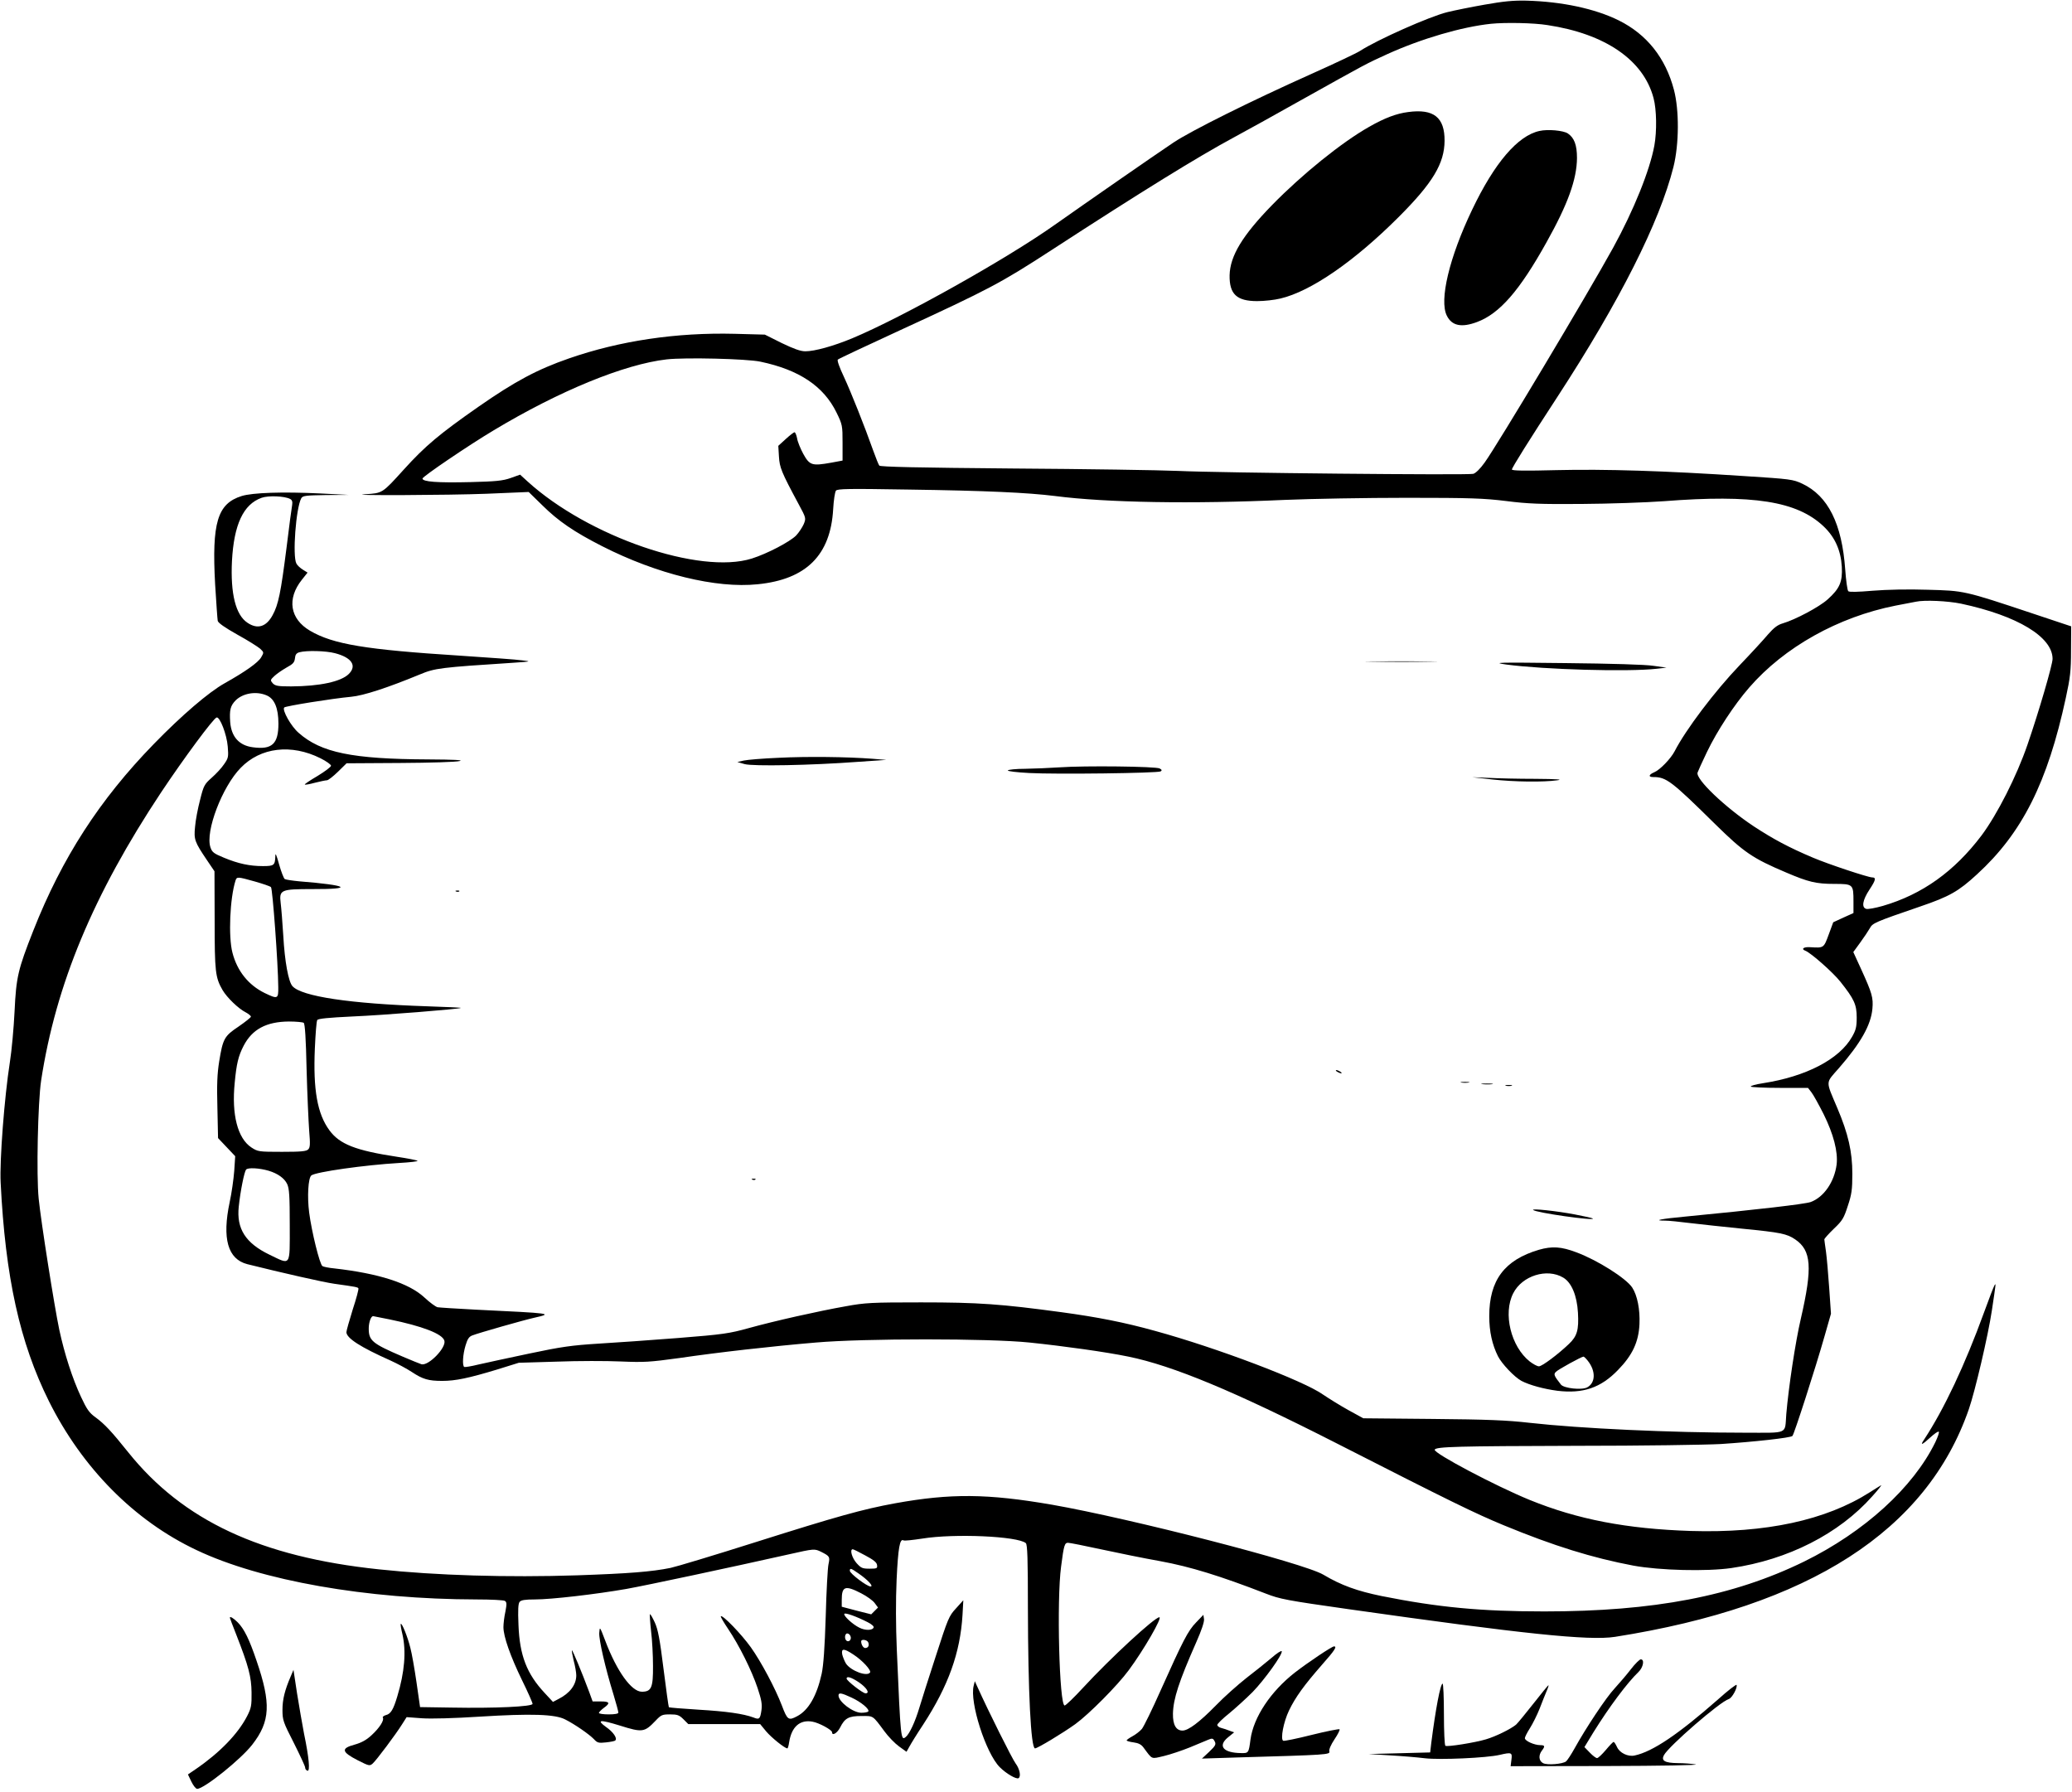 <?xml version="1.0" standalone="no"?>
<!DOCTYPE svg PUBLIC "-//W3C//DTD SVG 20010904//EN"
 "http://www.w3.org/TR/2001/REC-SVG-20010904/DTD/svg10.dtd">
<svg version="1.0" xmlns="http://www.w3.org/2000/svg"
 width="1280pt" height="1107pt" viewBox="0 0 1280 1107"
 preserveAspectRatio="xMidYMid meet">
<g transform="translate(0,1107) scale(0.1,-0.1)"
fill="#000000" stroke="none">
<path d="M9170 11041 c-86 -15 -188 -36 -229 -46 -110 -27 -434 -171 -540
-240 -20 -13 -153 -76 -296 -140 -382 -171 -747 -353 -855 -425 -124 -83 -533
-367 -733 -508 -297 -211 -946 -574 -1253 -702 -116 -48 -231 -80 -289 -80
-30 0 -71 15 -146 51 l-104 52 -186 5 c-361 9 -710 -43 -1024 -152 -196 -68
-333 -141 -560 -299 -239 -167 -328 -241 -460 -387 -135 -149 -131 -146 -240
-153 -133 -9 523 -6 751 3 l260 11 85 -83 c98 -97 196 -164 369 -252 338 -172
704 -262 961 -235 300 30 450 180 466 464 3 55 11 106 17 114 9 12 78 13 443
7 490 -7 741 -19 911 -40 316 -41 849 -50 1417 -24 165 7 505 13 755 13 395 0
476 -3 615 -20 133 -17 212 -20 465 -18 168 1 397 9 509 17 552 43 822 0 986
-155 70 -66 107 -148 113 -250 5 -93 -13 -135 -88 -202 -51 -46 -199 -125
-278 -148 -31 -9 -54 -27 -90 -68 -26 -31 -104 -116 -174 -189 -156 -163 -334
-399 -403 -533 -24 -46 -91 -115 -125 -129 -35 -15 -39 -30 -7 -30 81 0 111
-23 384 -292 176 -173 230 -210 438 -298 136 -58 184 -70 297 -70 116 0 118
-2 118 -109 l0 -71 -62 -28 -63 -29 -28 -76 c-31 -84 -30 -83 -114 -78 -41 3
-59 -11 -30 -22 34 -13 171 -134 216 -191 85 -107 101 -141 101 -221 0 -59 -5
-78 -29 -120 -79 -139 -285 -245 -549 -286 -45 -7 -79 -16 -76 -21 3 -4 83 -8
179 -8 l174 0 21 -27 c12 -15 45 -75 75 -134 62 -125 90 -234 81 -312 -14
-108 -79 -202 -160 -232 -37 -13 -329 -47 -775 -90 -151 -14 -204 -25 -125
-25 22 0 91 -7 154 -15 63 -8 210 -23 325 -35 234 -23 274 -31 325 -66 100
-68 108 -172 35 -489 -34 -145 -76 -426 -90 -590 -10 -128 19 -115 -259 -115
-455 0 -1014 26 -1326 61 -140 16 -260 21 -601 24 l-427 4 -93 51 c-52 29
-121 72 -155 95 -120 86 -659 290 -1039 394 -191 53 -355 85 -575 115 -376 51
-516 61 -870 61 -306 0 -346 -2 -465 -24 -170 -30 -437 -90 -600 -135 -119
-33 -157 -39 -435 -61 -168 -13 -390 -29 -495 -35 -160 -10 -227 -19 -425 -61
-129 -27 -271 -58 -315 -68 -44 -11 -83 -17 -87 -15 -13 8 -9 77 8 133 12 40
21 54 42 62 41 16 319 95 382 109 119 27 114 27 -360 50 -118 6 -225 13 -237
15 -12 3 -49 30 -82 61 -95 88 -282 148 -557 179 -33 3 -66 10 -72 14 -17 10
-67 214 -82 330 -13 100 -6 213 13 230 27 22 334 65 541 77 70 4 122 10 115
14 -8 4 -63 15 -124 24 -258 39 -357 78 -420 164 -75 102 -101 251 -90 505 4
90 10 170 15 176 5 9 71 15 216 22 190 8 664 46 671 53 2 2 -92 6 -209 10
-477 16 -774 61 -831 124 -25 27 -48 151 -57 312 -5 80 -12 170 -16 201 -10
83 0 87 197 87 261 -1 220 24 -83 48 -42 4 -82 10 -89 14 -6 4 -22 45 -35 91
-16 58 -23 74 -23 52 -2 -58 -7 -63 -77 -63 -82 0 -152 15 -241 52 -63 26 -73
34 -83 64 -33 98 73 375 187 491 123 127 313 149 493 59 36 -18 65 -39 65 -46
0 -7 -37 -35 -83 -63 -46 -27 -82 -51 -79 -53 2 -3 30 2 63 11 32 8 65 15 73
15 9 0 39 24 69 53 l53 52 332 2 c183 1 348 6 367 12 25 6 -32 9 -195 10 -469
2 -662 42 -800 164 -47 40 -104 142 -89 157 10 9 295 55 414 66 75 7 223 55
424 138 93 39 127 43 576 72 113 8 114 8 55 15 -33 5 -206 17 -385 29 -580 37
-782 70 -925 154 -124 73 -144 197 -50 315 l35 44 -29 18 c-16 10 -35 27 -40
38 -25 46 -3 342 30 403 9 16 27 18 152 20 l142 1 -180 9 c-228 11 -414 5
-482 -16 -150 -47 -185 -164 -164 -546 7 -113 14 -214 16 -225 3 -13 43 -41
121 -85 64 -35 127 -75 141 -87 24 -23 24 -23 6 -54 -19 -32 -96 -87 -226
-160 -98 -55 -264 -197 -437 -375 -334 -343 -567 -703 -744 -1152 -95 -241
-106 -287 -116 -499 -5 -103 -18 -245 -29 -314 -34 -217 -64 -609 -57 -744 29
-585 118 -988 298 -1350 206 -413 528 -739 912 -920 397 -189 1052 -304 1731
-305 88 0 166 -4 174 -9 12 -8 12 -19 3 -67 -7 -31 -12 -74 -12 -95 0 -58 43
-180 115 -328 36 -73 65 -139 65 -146 0 -17 -231 -28 -500 -23 l-195 3 -22
153 c-12 83 -29 180 -38 213 -16 66 -52 155 -59 148 -3 -2 2 -31 10 -64 24
-105 14 -233 -32 -385 -24 -80 -40 -107 -69 -114 -14 -4 -23 -11 -20 -16 10
-16 -21 -64 -69 -108 -32 -30 -63 -47 -106 -59 -85 -23 -80 -45 19 -96 71 -36
75 -37 94 -20 23 21 141 178 181 242 l28 44 95 -7 c56 -4 201 0 356 10 320 20
466 15 528 -17 60 -30 149 -92 178 -122 21 -23 29 -25 75 -20 28 3 54 8 57 12
14 13 -12 52 -57 83 -62 45 -38 47 85 9 140 -44 152 -42 221 30 34 36 41 39
89 39 45 0 57 -4 83 -30 l30 -30 222 0 222 0 37 -45 c32 -38 115 -105 131
-105 3 0 8 17 11 38 15 96 67 141 144 127 41 -7 121 -51 121 -65 0 -25 32 -6
50 29 29 58 53 71 132 71 75 0 67 6 142 -95 24 -33 65 -75 90 -93 l46 -33 18
32 c9 17 47 79 85 136 156 240 229 444 243 677 l5 91 -45 -50 c-44 -47 -50
-63 -125 -295 -44 -135 -90 -279 -102 -320 -25 -84 -60 -160 -83 -179 -31 -26
-32 -19 -56 541 -6 144 -7 301 -1 432 9 194 20 254 42 241 5 -4 57 2 117 11
196 32 588 15 639 -28 10 -8 13 -98 13 -402 1 -512 18 -866 44 -866 15 0 171
94 249 150 85 62 261 239 330 333 94 127 209 327 189 327 -29 0 -302 -252
-470 -434 -56 -61 -108 -111 -115 -111 -33 0 -50 651 -22 858 17 133 22 147
43 147 10 0 101 -18 202 -40 102 -22 268 -56 370 -74 184 -34 366 -90 650
-200 87 -34 130 -42 510 -96 1078 -153 1487 -196 1647 -171 1201 189 1926 656
2186 1407 38 110 118 450 142 609 26 174 26 171 16 155 -5 -8 -34 -83 -64
-166 -119 -327 -247 -598 -371 -787 -26 -38 -13 -34 39 14 25 23 48 39 52 35
4 -4 -6 -32 -21 -64 -137 -281 -439 -555 -811 -738 -438 -214 -928 -308 -1605
-308 -391 0 -655 25 -1005 95 -151 31 -249 66 -360 132 -121 72 -1190 347
-1675 432 -399 69 -627 71 -970 9 -202 -37 -359 -81 -862 -240 -252 -80 -488
-151 -525 -159 -118 -24 -259 -35 -578 -46 -427 -14 -870 -1 -1225 37 -730 77
-1209 301 -1547 722 -104 130 -147 176 -203 217 -39 28 -54 50 -89 125 -54
115 -103 268 -135 417 -31 148 -112 661 -127 808 -15 145 -5 597 15 730 91
595 323 1150 741 1780 142 213 322 456 343 463 20 6 63 -104 69 -180 5 -63 4
-71 -23 -109 -15 -23 -50 -60 -76 -83 -45 -40 -50 -48 -72 -137 -14 -53 -28
-127 -31 -166 -8 -79 -3 -93 74 -207 l46 -68 1 -302 c0 -319 4 -354 49 -432
27 -46 98 -115 144 -138 17 -9 31 -21 31 -26 0 -5 -34 -32 -76 -61 -88 -59
-97 -74 -120 -216 -12 -75 -15 -142 -11 -286 l4 -187 53 -56 53 -56 -6 -91
c-4 -51 -16 -137 -28 -192 -48 -226 -12 -353 109 -384 212 -53 472 -112 537
-121 136 -19 144 -21 149 -28 3 -5 -13 -64 -35 -131 -21 -68 -39 -131 -39
-140 0 -37 88 -93 272 -175 42 -19 102 -51 132 -71 68 -45 103 -55 188 -55 82
0 163 17 338 70 l135 42 235 7 c129 5 307 5 395 1 145 -6 178 -4 360 21 246
36 573 73 845 96 297 26 1071 26 1320 0 212 -22 470 -58 611 -87 274 -56 652
-213 1279 -532 714 -364 859 -435 1040 -510 308 -127 546 -201 800 -249 163
-30 454 -37 606 -15 349 51 664 211 870 443 38 42 62 73 54 68 -8 -5 -40 -24
-69 -43 -272 -173 -643 -253 -1106 -239 -396 13 -699 71 -996 192 -208 85
-593 288 -586 310 6 19 144 22 877 24 399 0 799 6 890 11 199 13 432 38 443
50 10 9 142 418 198 615 l40 140 -11 160 c-6 88 -15 189 -20 225 -5 36 -10 69
-10 74 0 5 27 35 59 66 53 50 62 66 86 141 24 71 28 101 28 199 0 135 -25 246
-93 406 -73 173 -74 150 10 246 136 156 198 267 207 367 6 68 -2 96 -69 243
l-49 107 43 59 c24 33 50 72 59 88 17 32 30 38 310 134 182 62 238 94 352 199
279 255 436 567 549 1091 27 124 32 166 32 293 l1 148 -240 80 c-423 141 -421
140 -647 146 -119 4 -253 1 -339 -6 -93 -8 -145 -9 -151 -3 -6 6 -14 66 -19
134 -20 283 -106 455 -265 530 -58 27 -72 29 -355 47 -497 33 -863 44 -1161
37 -198 -5 -278 -4 -278 4 0 11 109 185 282 450 383 588 630 1077 716 1419 35
141 36 350 3 476 -52 198 -168 343 -341 429 -148 73 -351 116 -570 122 -80 2
-142 -4 -260 -25z m390 -126 c357 -54 593 -216 655 -451 19 -71 21 -205 5
-293 -28 -153 -127 -399 -255 -632 -157 -285 -718 -1223 -794 -1327 -27 -38
-55 -65 -70 -69 -35 -9 -1570 6 -1821 18 -113 5 -573 12 -1022 15 -586 5 -820
10 -826 18 -5 6 -21 47 -37 91 -55 155 -137 361 -182 458 -27 57 -43 101 -37
106 5 5 178 86 384 181 550 253 623 292 934 494 560 364 907 578 1126 696 74
40 261 143 415 230 410 229 402 225 536 286 212 96 460 168 639 187 88 9 264
6 350 -8z m-4863 -2079 c239 -50 391 -151 471 -315 36 -74 37 -80 37 -186 l0
-110 -70 -13 c-118 -21 -133 -17 -172 53 -18 33 -36 77 -39 98 -4 20 -11 37
-16 37 -4 0 -29 -19 -54 -42 l-46 -42 4 -66 c4 -68 15 -96 121 -293 47 -87 47
-88 32 -125 -9 -20 -30 -52 -47 -70 -39 -39 -178 -112 -273 -142 -321 -102
-1011 135 -1386 476 l-46 42 -59 -21 c-49 -17 -90 -21 -247 -25 -206 -5 -297
2 -297 22 0 12 284 205 440 298 406 244 807 408 1068 438 115 13 493 4 579
-14z m-2905 -848 c12 -6 16 -17 13 -36 -3 -15 -19 -134 -35 -266 -35 -275 -50
-351 -86 -416 -39 -72 -93 -89 -155 -47 -73 48 -106 179 -96 382 12 224 70
350 183 390 41 15 142 11 176 -7z m10323 -647 c347 -74 565 -205 565 -341 0
-35 -84 -324 -155 -530 -67 -195 -187 -431 -284 -561 -168 -222 -366 -364
-610 -435 -46 -13 -93 -22 -103 -18 -29 9 -22 54 21 119 39 59 42 75 17 75
-25 0 -272 82 -366 122 -149 63 -246 115 -365 193 -178 118 -362 293 -348 333
3 9 29 67 58 127 63 131 168 291 261 398 217 250 550 436 904 506 58 11 114
22 125 24 53 12 198 5 280 -12z m-10045 -306 c103 -27 136 -77 85 -128 -48
-48 -181 -76 -356 -77 -82 0 -98 3 -114 19 -16 19 -16 21 11 46 15 14 49 37
75 52 39 21 48 31 51 56 2 23 9 33 28 38 44 12 164 9 220 -6z m-424 -260 c49
-20 74 -78 74 -175 0 -126 -40 -162 -158 -146 -85 11 -133 65 -140 156 -5 75
1 100 34 134 45 44 126 58 190 31z m-72 -1150 c49 -14 94 -29 100 -35 10 -10
44 -474 45 -617 1 -74 -3 -76 -84 -37 -100 49 -170 136 -199 249 -26 99 -16
336 19 446 8 24 12 24 119 -6z m302 -873 c8 -5 14 -99 18 -287 4 -154 12 -325
16 -380 7 -83 6 -103 -6 -115 -12 -12 -44 -15 -162 -15 -144 0 -149 1 -189 27
-85 56 -123 203 -103 400 11 117 22 164 55 228 53 102 140 149 280 150 44 0
85 -4 91 -8z m-216 -914 c56 -17 97 -46 114 -82 13 -28 16 -73 16 -255 0 -259
9 -246 -126 -181 -147 71 -204 160 -189 297 10 96 34 214 45 228 11 14 82 10
140 -7z m746 -918 c204 -42 326 -89 339 -131 14 -43 -99 -159 -142 -146 -10 3
-61 24 -113 46 -194 83 -213 100 -212 179 1 36 14 72 27 72 2 0 47 -9 101 -20z
m2667 -1436 c53 -27 55 -30 45 -77 -5 -23 -13 -168 -17 -322 -6 -192 -14 -303
-25 -354 -30 -136 -81 -225 -151 -262 -54 -29 -61 -24 -95 66 -40 105 -129
272 -192 360 -58 81 -175 202 -185 191 -3 -2 18 -38 45 -78 68 -101 145 -255
182 -365 24 -72 29 -100 24 -137 -8 -55 -13 -60 -50 -45 -62 23 -168 38 -338
48 -99 6 -181 13 -184 15 -2 3 -17 109 -33 237 -23 185 -34 243 -54 287 -14
30 -27 53 -30 51 -2 -3 1 -50 7 -104 7 -55 12 -152 12 -216 1 -134 -10 -159
-69 -159 -64 0 -155 127 -226 315 -34 89 -34 89 -37 49 -3 -42 37 -217 89
-385 16 -53 29 -101 29 -108 0 -7 -22 -11 -60 -11 -33 0 -60 4 -60 9 0 5 14
19 30 31 42 30 37 40 -19 40 l-50 0 -21 58 c-47 126 -104 262 -107 258 -2 -2
3 -31 11 -64 9 -33 16 -74 16 -91 0 -58 -40 -111 -110 -146 l-34 -18 -52 56
c-110 118 -154 232 -161 419 -4 94 -2 132 7 143 9 11 33 15 94 15 102 0 377
32 566 65 128 23 630 130 1005 214 155 35 157 35 198 15z m272 -22 c51 -27 71
-43 73 -59 3 -21 0 -23 -46 -23 -45 0 -53 4 -81 35 -28 32 -43 85 -23 85 4 0
39 -17 77 -38z m-42 -111 c57 -39 96 -81 75 -81 -22 0 -128 80 -128 97 0 18 6
17 53 -16z m17 -123 c35 -18 73 -45 84 -61 l20 -27 -21 -21 -21 -21 -91 23
-91 24 0 42 c0 85 21 92 120 41z m41 -179 c22 -11 39 -25 36 -32 -6 -19 -53
-20 -89 -1 -41 20 -99 74 -92 85 5 9 77 -17 145 -52z m-107 -86 c8 -19 -8 -38
-23 -29 -16 10 -13 46 3 46 8 0 17 -8 20 -17z m110 -39 c7 -19 -1 -34 -19 -34
-12 0 -25 21 -25 41 0 16 38 10 44 -7z m-91 -75 c54 -35 110 -96 102 -110 -18
-28 -119 10 -149 55 -9 15 -19 40 -23 56 -7 39 10 39 70 -1z m33 -171 c48 -33
70 -68 41 -68 -17 0 -117 78 -117 91 0 17 28 9 76 -23z m-46 -94 c59 -27 113
-72 104 -86 -3 -4 -22 -8 -43 -8 -51 0 -141 68 -141 107 0 19 18 16 80 -13z"/>
<path d="M8700 10378 c-73 -9 -147 -37 -243 -92 -171 -97 -414 -294 -598 -482
-185 -190 -260 -315 -263 -434 -2 -117 44 -160 170 -160 44 0 108 7 144 16
187 44 455 228 731 504 210 210 282 330 283 470 1 145 -67 199 -224 178z"/>
<path d="M9510 10261 c-134 -29 -278 -198 -415 -485 -142 -296 -205 -561 -157
-656 31 -63 91 -75 187 -39 139 52 262 193 428 491 133 237 188 391 189 522 0
81 -17 125 -57 152 -28 18 -123 27 -175 15z"/>
<path d="M8478 6983 c101 -2 263 -2 360 0 97 1 15 2 -183 2 -198 0 -278 -1
-177 -2z"/>
<path d="M9306 6965 c232 -31 750 -46 929 -26 l60 7 -80 11 c-49 8 -261 14
-545 17 -426 5 -456 4 -364 -9z"/>
<path d="M4810 6389 c-96 -4 -193 -12 -215 -17 l-40 -9 45 -13 c52 -14 405 -8
700 14 l175 12 -85 7 c-156 12 -403 15 -580 6z"/>
<path d="M6545 6330 c-60 -4 -156 -8 -212 -9 -56 0 -104 -5 -107 -10 -3 -5 55
-12 132 -16 164 -9 794 -1 812 10 9 6 8 10 -6 18 -23 13 -463 18 -619 7z"/>
<path d="M9220 6255 c137 -15 314 -17 400 -5 39 5 -1 8 -135 9 -104 0 -235 3
-290 6 l-100 4 125 -14z"/>
<path d="M2818 5563 c7 -3 16 -2 19 1 4 3 -2 6 -13 5 -11 0 -14 -3 -6 -6z"/>
<path d="M8260 4450 c8 -5 20 -10 25 -10 6 0 3 5 -5 10 -8 5 -19 10 -25 10 -5
0 -3 -5 5 -10z"/>
<path d="M9028 4383 c12 -2 32 -2 45 0 12 2 2 4 -23 4 -25 0 -35 -2 -22 -4z"/>
<path d="M9158 4373 c18 -2 45 -2 60 0 15 2 0 4 -33 4 -33 0 -45 -2 -27 -4z"/>
<path d="M9303 4363 c9 -2 25 -2 35 0 9 3 1 5 -18 5 -19 0 -27 -2 -17 -5z"/>
<path d="M4648 3783 c7 -3 16 -2 19 1 4 3 -2 6 -13 5 -11 0 -14 -3 -6 -6z"/>
<path d="M9471 3596 c16 -17 384 -69 369 -53 -3 3 -52 14 -110 25 -115 22
-269 38 -259 28z"/>
<path d="M9507 3350 c-213 -63 -307 -188 -307 -410 0 -95 18 -176 54 -248 24
-47 101 -128 145 -152 50 -26 138 -50 222 -61 158 -19 268 18 374 128 89 91
128 173 133 284 4 90 -13 177 -45 226 -38 57 -213 168 -344 217 -95 36 -151
39 -232 16z m150 -172 c51 -30 85 -110 91 -217 6 -106 -5 -145 -56 -193 -68
-65 -166 -138 -185 -138 -11 0 -36 14 -57 30 -116 92 -166 296 -102 421 55
109 209 157 309 97z m152 -514 c50 -63 48 -136 -4 -164 -34 -18 -143 -6 -162
17 -43 55 -47 64 -31 79 14 15 157 93 170 94 4 0 16 -12 27 -26z"/>
<path d="M7389 1048 c-50 -51 -81 -112 -220 -422 -51 -115 -103 -221 -115
-236 -12 -14 -39 -35 -58 -45 -20 -11 -36 -22 -36 -26 0 -3 19 -9 43 -12 30
-4 48 -13 62 -33 56 -75 44 -70 126 -51 41 10 112 34 159 53 47 20 98 41 113
47 23 10 30 9 37 -3 15 -24 12 -31 -32 -73 l-43 -40 220 7 c559 16 573 17 567
38 -3 11 10 41 32 74 21 31 35 59 31 62 -3 3 -81 -12 -173 -35 -91 -23 -170
-39 -175 -36 -18 11 2 116 36 187 40 83 93 156 205 284 78 88 93 112 73 112
-13 0 -158 -97 -241 -161 -150 -117 -256 -276 -275 -414 -11 -84 -12 -85 -58
-84 -110 1 -146 44 -81 97 l38 31 -28 10 c-15 6 -38 14 -51 17 -14 3 -25 12
-25 19 0 7 33 39 73 71 39 32 105 92 145 132 73 75 187 233 180 252 -2 6 -30
-12 -63 -41 -33 -28 -103 -84 -155 -124 -52 -41 -138 -117 -190 -171 -100
-102 -169 -154 -205 -154 -40 0 -60 36 -59 104 2 92 36 197 145 444 31 70 49
123 47 140 l-4 27 -45 -47z"/>
<path d="M1420 1077 c0 -2 17 -48 39 -103 77 -197 94 -262 95 -359 1 -80 -2
-96 -27 -145 -57 -111 -171 -228 -319 -329 l-47 -32 21 -44 c12 -25 28 -45 36
-45 43 0 272 184 341 274 111 143 116 254 26 517 -45 133 -76 196 -116 237
-27 27 -49 40 -49 29z"/>
<path d="M10075 759 c-26 -34 -71 -86 -100 -118 -52 -55 -177 -243 -249 -373
-20 -36 -43 -71 -51 -78 -20 -17 -118 -25 -143 -11 -26 14 -29 48 -7 77 21 27
19 34 -10 34 -36 0 -95 26 -95 43 0 7 14 35 32 63 17 27 44 81 59 119 15 39
34 87 43 108 9 20 14 37 12 37 -3 0 -44 -51 -92 -112 -49 -62 -97 -121 -108
-131 -32 -27 -125 -73 -186 -91 -66 -20 -239 -48 -251 -40 -5 3 -9 90 -9 195
0 104 -4 189 -8 189 -14 0 -44 -162 -70 -365 l-7 -60 -190 -5 -190 -5 130 -8
c72 -4 169 -12 217 -18 92 -11 383 2 463 21 73 17 78 15 72 -30 l-5 -40 591 1
c341 1 575 5 552 10 -22 4 -72 8 -111 8 -80 1 -103 15 -85 49 30 56 346 330
401 347 20 6 54 69 48 87 -2 5 -53 -34 -113 -88 -247 -217 -405 -324 -517
-348 -41 -9 -93 16 -109 53 -8 17 -17 31 -21 31 -3 0 -25 -22 -48 -50 -23 -27
-47 -50 -54 -50 -7 0 -27 15 -45 34 l-33 34 56 92 c97 156 208 305 278 372 29
28 39 78 14 78 -7 0 -35 -27 -61 -61z"/>
<path d="M1796 715 c-37 -86 -51 -143 -51 -207 0 -63 4 -75 70 -204 38 -76 70
-144 70 -152 0 -9 6 -17 14 -20 18 -6 10 81 -21 230 -11 57 -30 168 -43 248
l-22 145 -17 -40z"/>
<path d="M6015 657 c-26 -101 75 -417 161 -503 40 -40 102 -76 116 -68 17 10
7 58 -18 91 -21 28 -168 322 -236 473 l-16 35 -7 -28z"/>
</g>
</svg>
